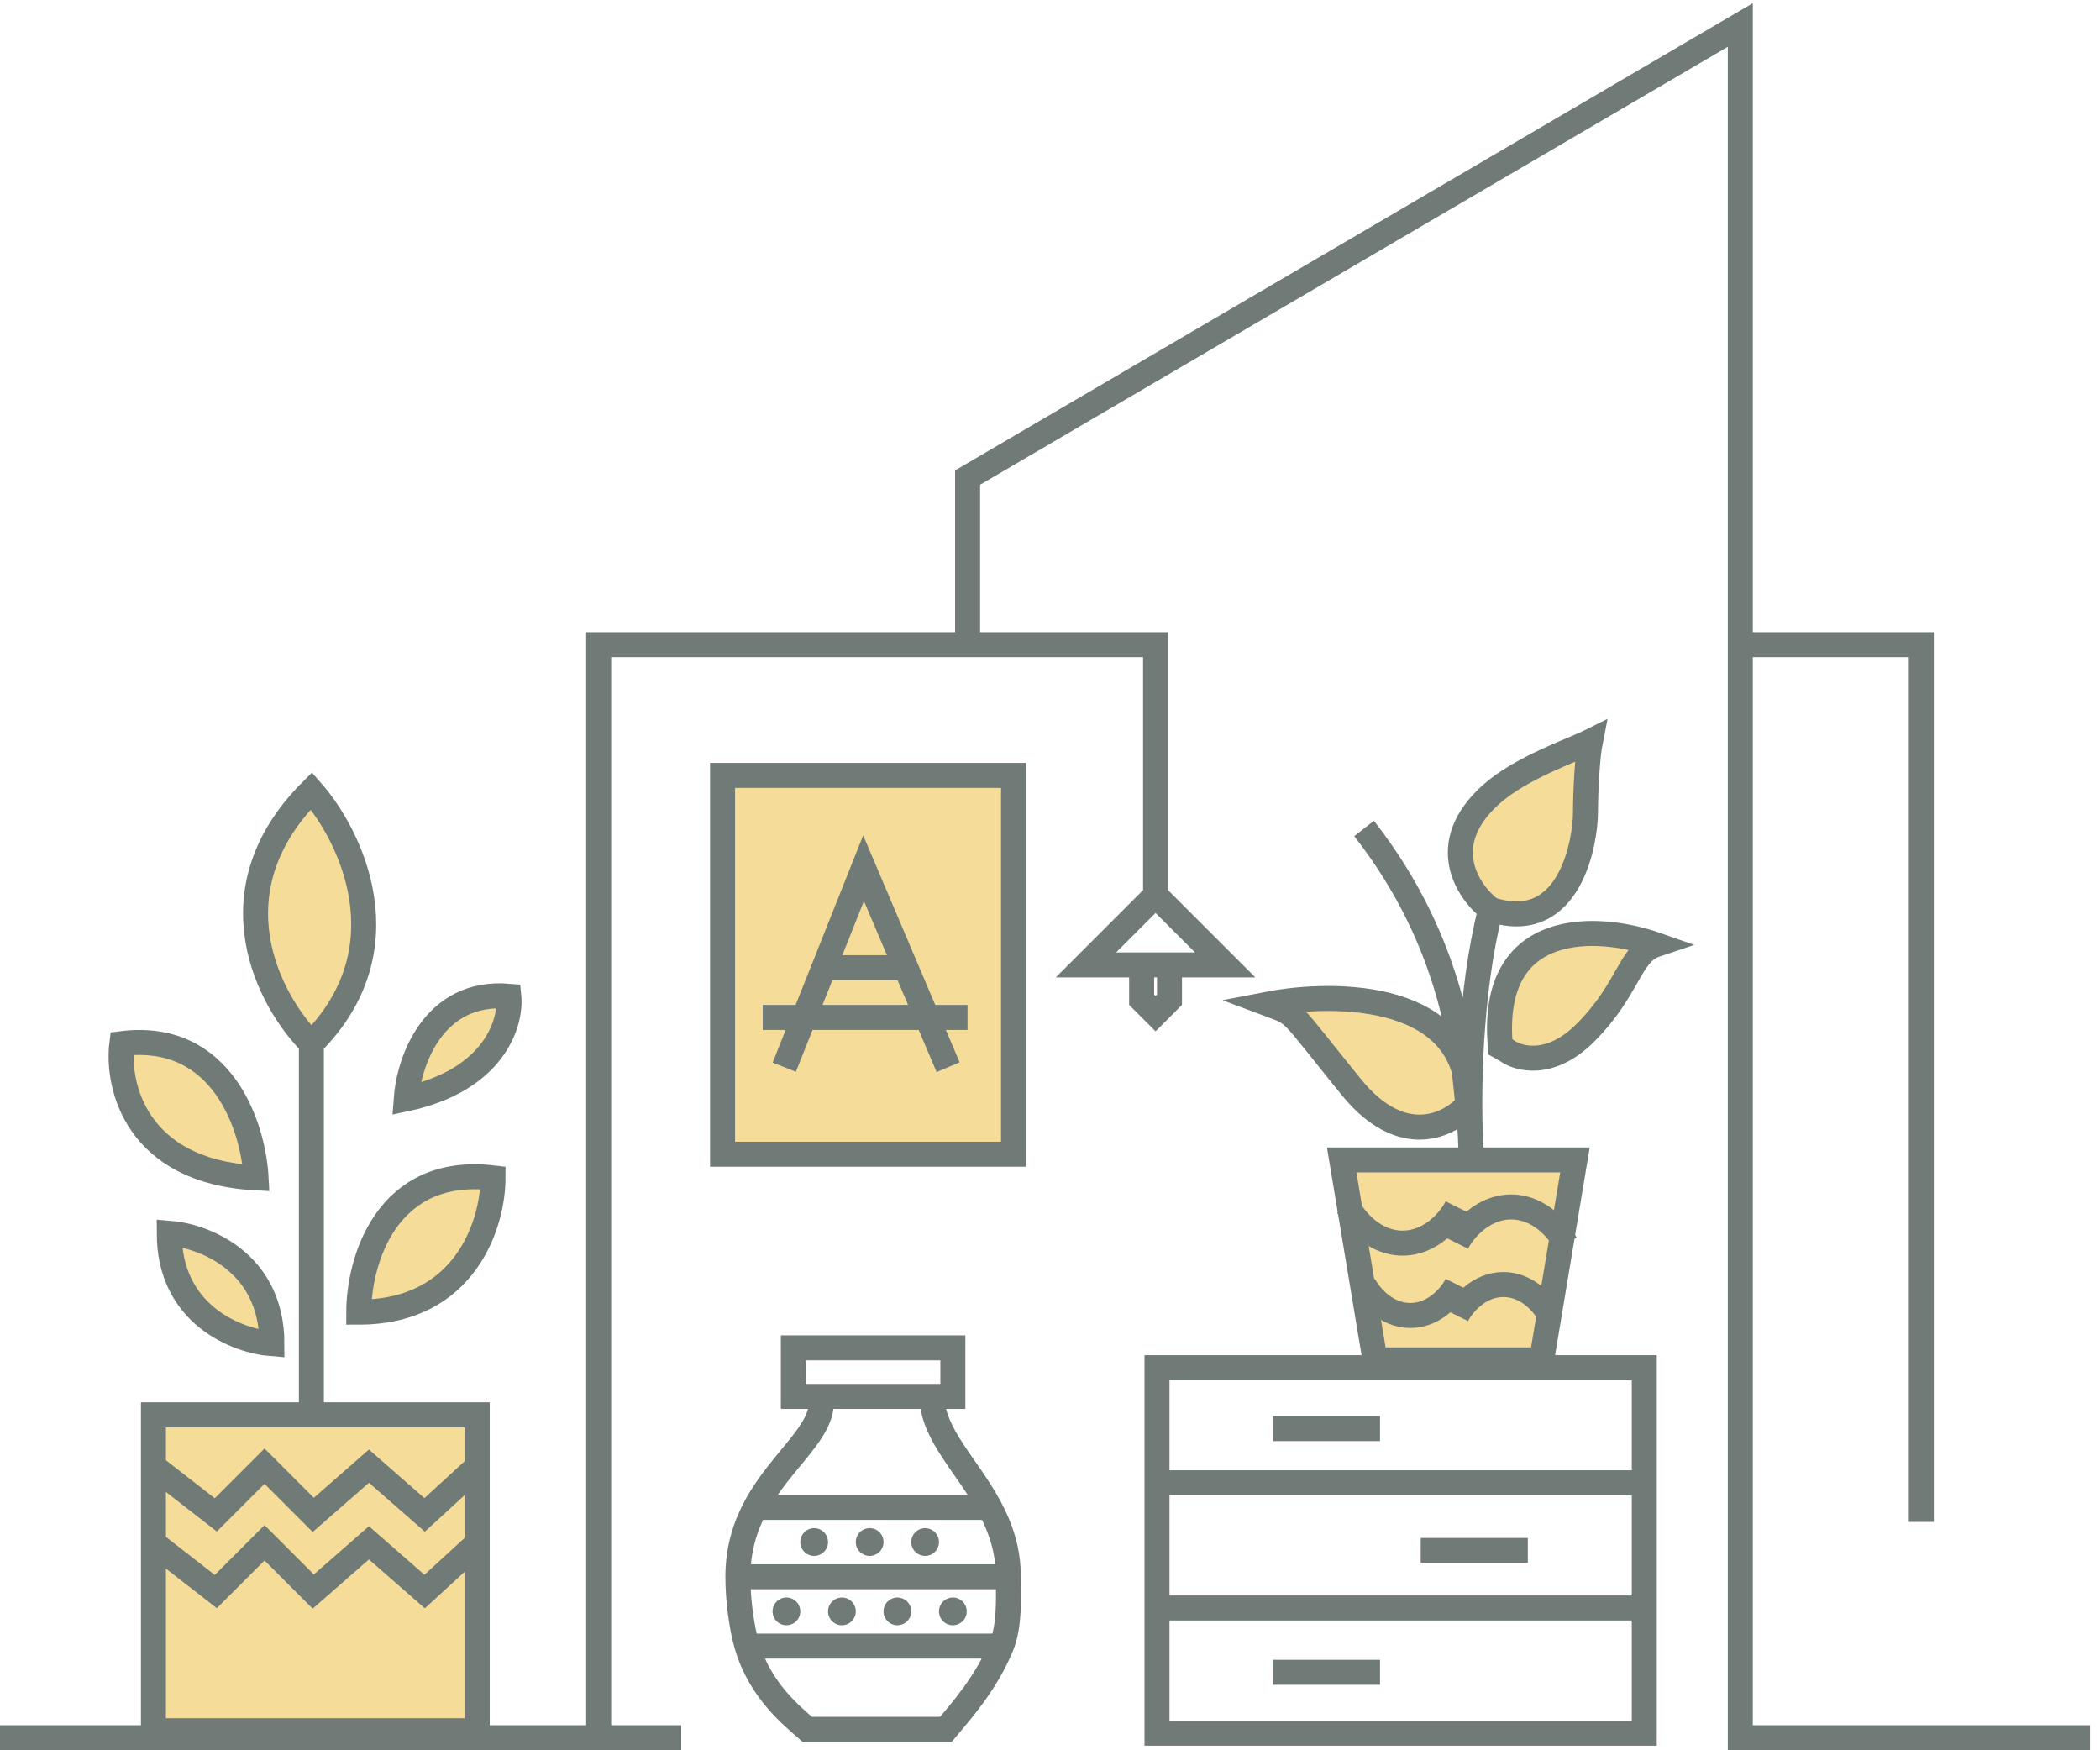 <svg xmlns="http://www.w3.org/2000/svg" fill="none" viewBox="0 0 168 140" height="140" width="168">
<path stroke-width="2" stroke="#707B78" d="M77.409 51.564V38.198L139.224 2C139.224 19.461 139.224 27.809 139.224 51.564M77.409 51.564H92.445V71.612M77.409 51.564H47.893V138.997M47.893 138.997H0M47.893 138.997H54.5M167.2 138.997H139.224C139.224 109.853 139.224 80.708 139.224 51.564M139.224 51.564H153.704V121.733M92.445 71.612L86.876 77.181H91.331M92.445 71.612L98.014 77.181H93.559M91.331 77.181V79.966L92.445 81.079L93.559 79.966V77.181M91.331 77.181H93.559"></path>
<rect stroke-width="2" stroke="#707B78" fill-opacity="0.4" fill="#E9A800" height="30.3" width="23.278" y="62.023" x="57.804"></rect>
<path stroke-width="2" stroke="#707B78" d="M62.742 85.361L64.327 81.382M75.849 85.361L72.466 77.403M72.466 77.403L69.084 69.445L65.913 77.403M72.466 77.403H65.913M65.913 77.403L64.327 81.382M64.327 81.382H61.017M64.327 81.382H77.401"></path>
<path stroke-width="2" stroke="#707B78" d="M92.559 118.603V109.398H114.407H122.439H131.542V118.603M92.559 118.603H131.542M92.559 118.603V128.619M131.542 118.603V128.619M92.559 128.619V138.636H131.542V128.619M92.559 128.619H131.542M113.657 124.017H122.225M101.834 114.271H110.401M101.834 133.763H110.401"></path>
<path fill-opacity="0.4" fill="#E9A800" d="M126.838 82.603C124.028 85.42 121.453 84.716 120.516 84.011L120.031 83.739C119.081 73.378 127.92 73.968 132.458 75.558C130.351 76.263 130.351 79.08 126.838 82.603Z"></path>
<path fill-opacity="0.4" fill="#E9A800" d="M117.706 92.465C117.674 91.954 117.648 91.402 117.627 90.816C117.579 90.047 117.512 89.223 117.425 88.362C116.02 89.991 112.183 91.985 108.081 86.925C102.954 80.6 103.769 81.175 101.469 80.313C106.303 79.38 115.348 79.377 117.126 85.606C117.357 86.416 117.465 87.331 117.425 88.362C117.512 89.223 117.579 90.047 117.627 90.816C117.457 85.956 117.728 78.733 119.245 72.74C117.416 71.331 114.87 67.542 119.245 63.582C121.656 61.4 125.833 60.001 127.225 59.305C126.991 60.479 126.838 63.3 126.838 64.991C126.838 67.105 125.701 74.854 119.245 72.74C117.728 78.733 117.457 85.956 117.627 90.816C117.664 91.399 117.69 91.951 117.706 92.465Z"></path>
<path stroke-width="2" stroke="#707B78" d="M119.245 72.74C117.545 79.455 117.41 87.715 117.706 92.465C117.668 91.273 117.578 89.875 117.425 88.362M119.245 72.74C117.416 71.331 114.87 67.542 119.245 63.582C121.656 61.4 125.833 60.001 127.225 59.305C126.991 60.479 126.838 63.3 126.838 64.991C126.838 67.105 125.701 74.854 119.245 72.74ZM109.126 66.266C116.387 75.558 117.041 84.568 117.425 88.362M117.425 88.362C116.02 89.991 112.183 91.985 108.081 86.925C102.954 80.6 103.769 81.175 101.469 80.313C106.932 79.258 117.77 79.393 117.425 88.362ZM120.516 84.011C121.453 84.716 124.028 85.42 126.838 82.603C130.351 79.08 130.351 76.263 132.458 75.558C127.92 73.968 119.081 73.378 120.031 83.739L120.516 84.011Z"></path>
<path stroke-width="2" stroke="#707B78" fill-opacity="0.4" fill="#E9A800" d="M107.335 92.781L110.001 108.777H123.331L125.997 92.781H116.666H107.335Z"></path>
<path fill-opacity="0.4" fill="#E9A800" d="M12.275 138.439V113.168H24.911V83.475C21.541 80.105 16.824 71.344 24.911 63.258C28.07 66.838 32.492 75.893 24.911 83.475V113.168H38.178V138.439H12.275Z"></path>
<path fill-opacity="0.4" fill="#E9A800" d="M32.492 87.897C32.703 84.949 34.64 79.178 40.705 79.684C40.916 81.79 39.568 86.381 32.492 87.897Z"></path>
<path fill-opacity="0.4" fill="#E9A800" d="M9.748 83.475C9.327 86.844 10.886 93.709 20.488 94.215C20.278 90.213 17.835 82.464 9.748 83.475Z"></path>
<path fill-opacity="0.4" fill="#E9A800" d="M28.701 104.955C28.701 100.954 30.85 93.204 39.442 94.215C39.442 97.795 37.294 104.955 28.701 104.955Z"></path>
<path fill-opacity="0.4" fill="#E9A800" d="M21.752 107.482C19.014 107.271 13.539 105.208 13.539 98.637C16.277 98.848 21.752 100.912 21.752 107.482Z"></path>
<path stroke-width="2" stroke="#707B78" d="M24.911 113.168C18.747 113.168 12.275 113.168 12.275 113.168C12.275 113.168 12.275 130.226 12.275 138.439H38.178V113.168C34.702 113.168 29.644 113.168 24.911 113.168ZM24.911 113.168V83.475M24.911 83.475C21.541 80.105 16.824 71.344 24.911 63.258C28.07 66.838 32.492 75.893 24.911 83.475ZM32.492 87.897C32.703 84.949 34.64 79.178 40.705 79.684C40.916 81.79 39.568 86.381 32.492 87.897ZM9.748 83.475C9.327 86.844 10.886 93.709 20.488 94.215C20.278 90.213 17.835 82.464 9.748 83.475ZM28.701 104.955C28.701 100.954 30.85 93.204 39.442 94.215C39.442 97.795 37.294 104.955 28.701 104.955ZM21.752 107.482C19.014 107.271 13.539 105.208 13.539 98.637C16.277 98.848 21.752 100.912 21.752 107.482Z"></path>
<path stroke-width="2" stroke="#707B78" d="M12.252 117.273L17.264 121.172L21.162 117.273L25.06 121.172L29.515 117.273L33.971 121.172L38.22 117.273"></path>
<path stroke-width="2" stroke="#707B78" d="M12.252 123.406L17.264 127.305L21.162 123.406L25.06 127.305L29.515 123.406L33.971 127.305L38.22 123.406"></path>
<path stroke-width="2" stroke="#707B78" d="M107.862 96.539C108.344 97.504 109.888 99.434 112.205 99.434C114.521 99.434 116.065 97.504 116.548 96.539"></path>
<path stroke-width="2" stroke="#707B78" d="M109.103 102.742C109.516 103.569 110.84 105.224 112.825 105.224C114.811 105.224 116.134 103.569 116.548 102.742"></path>
<path stroke-width="2" stroke="#707B78" d="M116.548 99.438C117.03 98.472 118.574 96.542 120.89 96.542C123.207 96.542 124.751 98.472 125.233 99.438"></path>
<path stroke-width="2" stroke="#707B78" d="M116.548 105.227C116.961 104.399 118.285 102.745 120.27 102.745C122.255 102.745 123.579 104.399 123.992 105.227"></path>
<path stroke-width="2" stroke="#707B78" d="M59.031 126.12H80.667M59.031 126.12C59.031 127.942 59.317 130.172 59.763 131.668M59.031 126.12C59.031 123.915 59.612 122.112 60.432 120.572M65.688 111.696H63.469V107.812H76.229V111.696H74.564M65.688 111.696H74.564M65.688 111.696C66.085 114.477 62.5 116.689 60.432 120.572M80.667 126.12C80.667 127.729 80.798 130.011 80.112 131.668M80.667 126.12C80.667 123.975 80.033 122.175 79.174 120.572M74.564 111.696C74.564 114.704 77.368 117.202 79.174 120.572M59.763 131.668C60.84 135.274 63.402 137.28 64.579 138.325H68.462H75.674C76.866 136.895 78.869 134.673 80.112 131.668M59.763 131.668H80.112M60.432 120.572H79.174"></path>
<circle fill="#707B78" r="1.11" cy="123.344" cx="65.133"></circle>
<circle fill="#707B78" r="1.11" cy="128.891" cx="62.914"></circle>
<circle fill="#707B78" r="1.11" cy="123.344" cx="69.572"></circle>
<circle fill="#707B78" r="1.11" cy="128.891" cx="67.353"></circle>
<circle fill="#707B78" r="1.11" cy="123.344" cx="74.01"></circle>
<circle fill="#707B78" r="1.11" cy="128.891" cx="71.791"></circle>
<circle fill="#707B78" r="1.11" cy="128.891" cx="76.228"></circle>
</svg>
